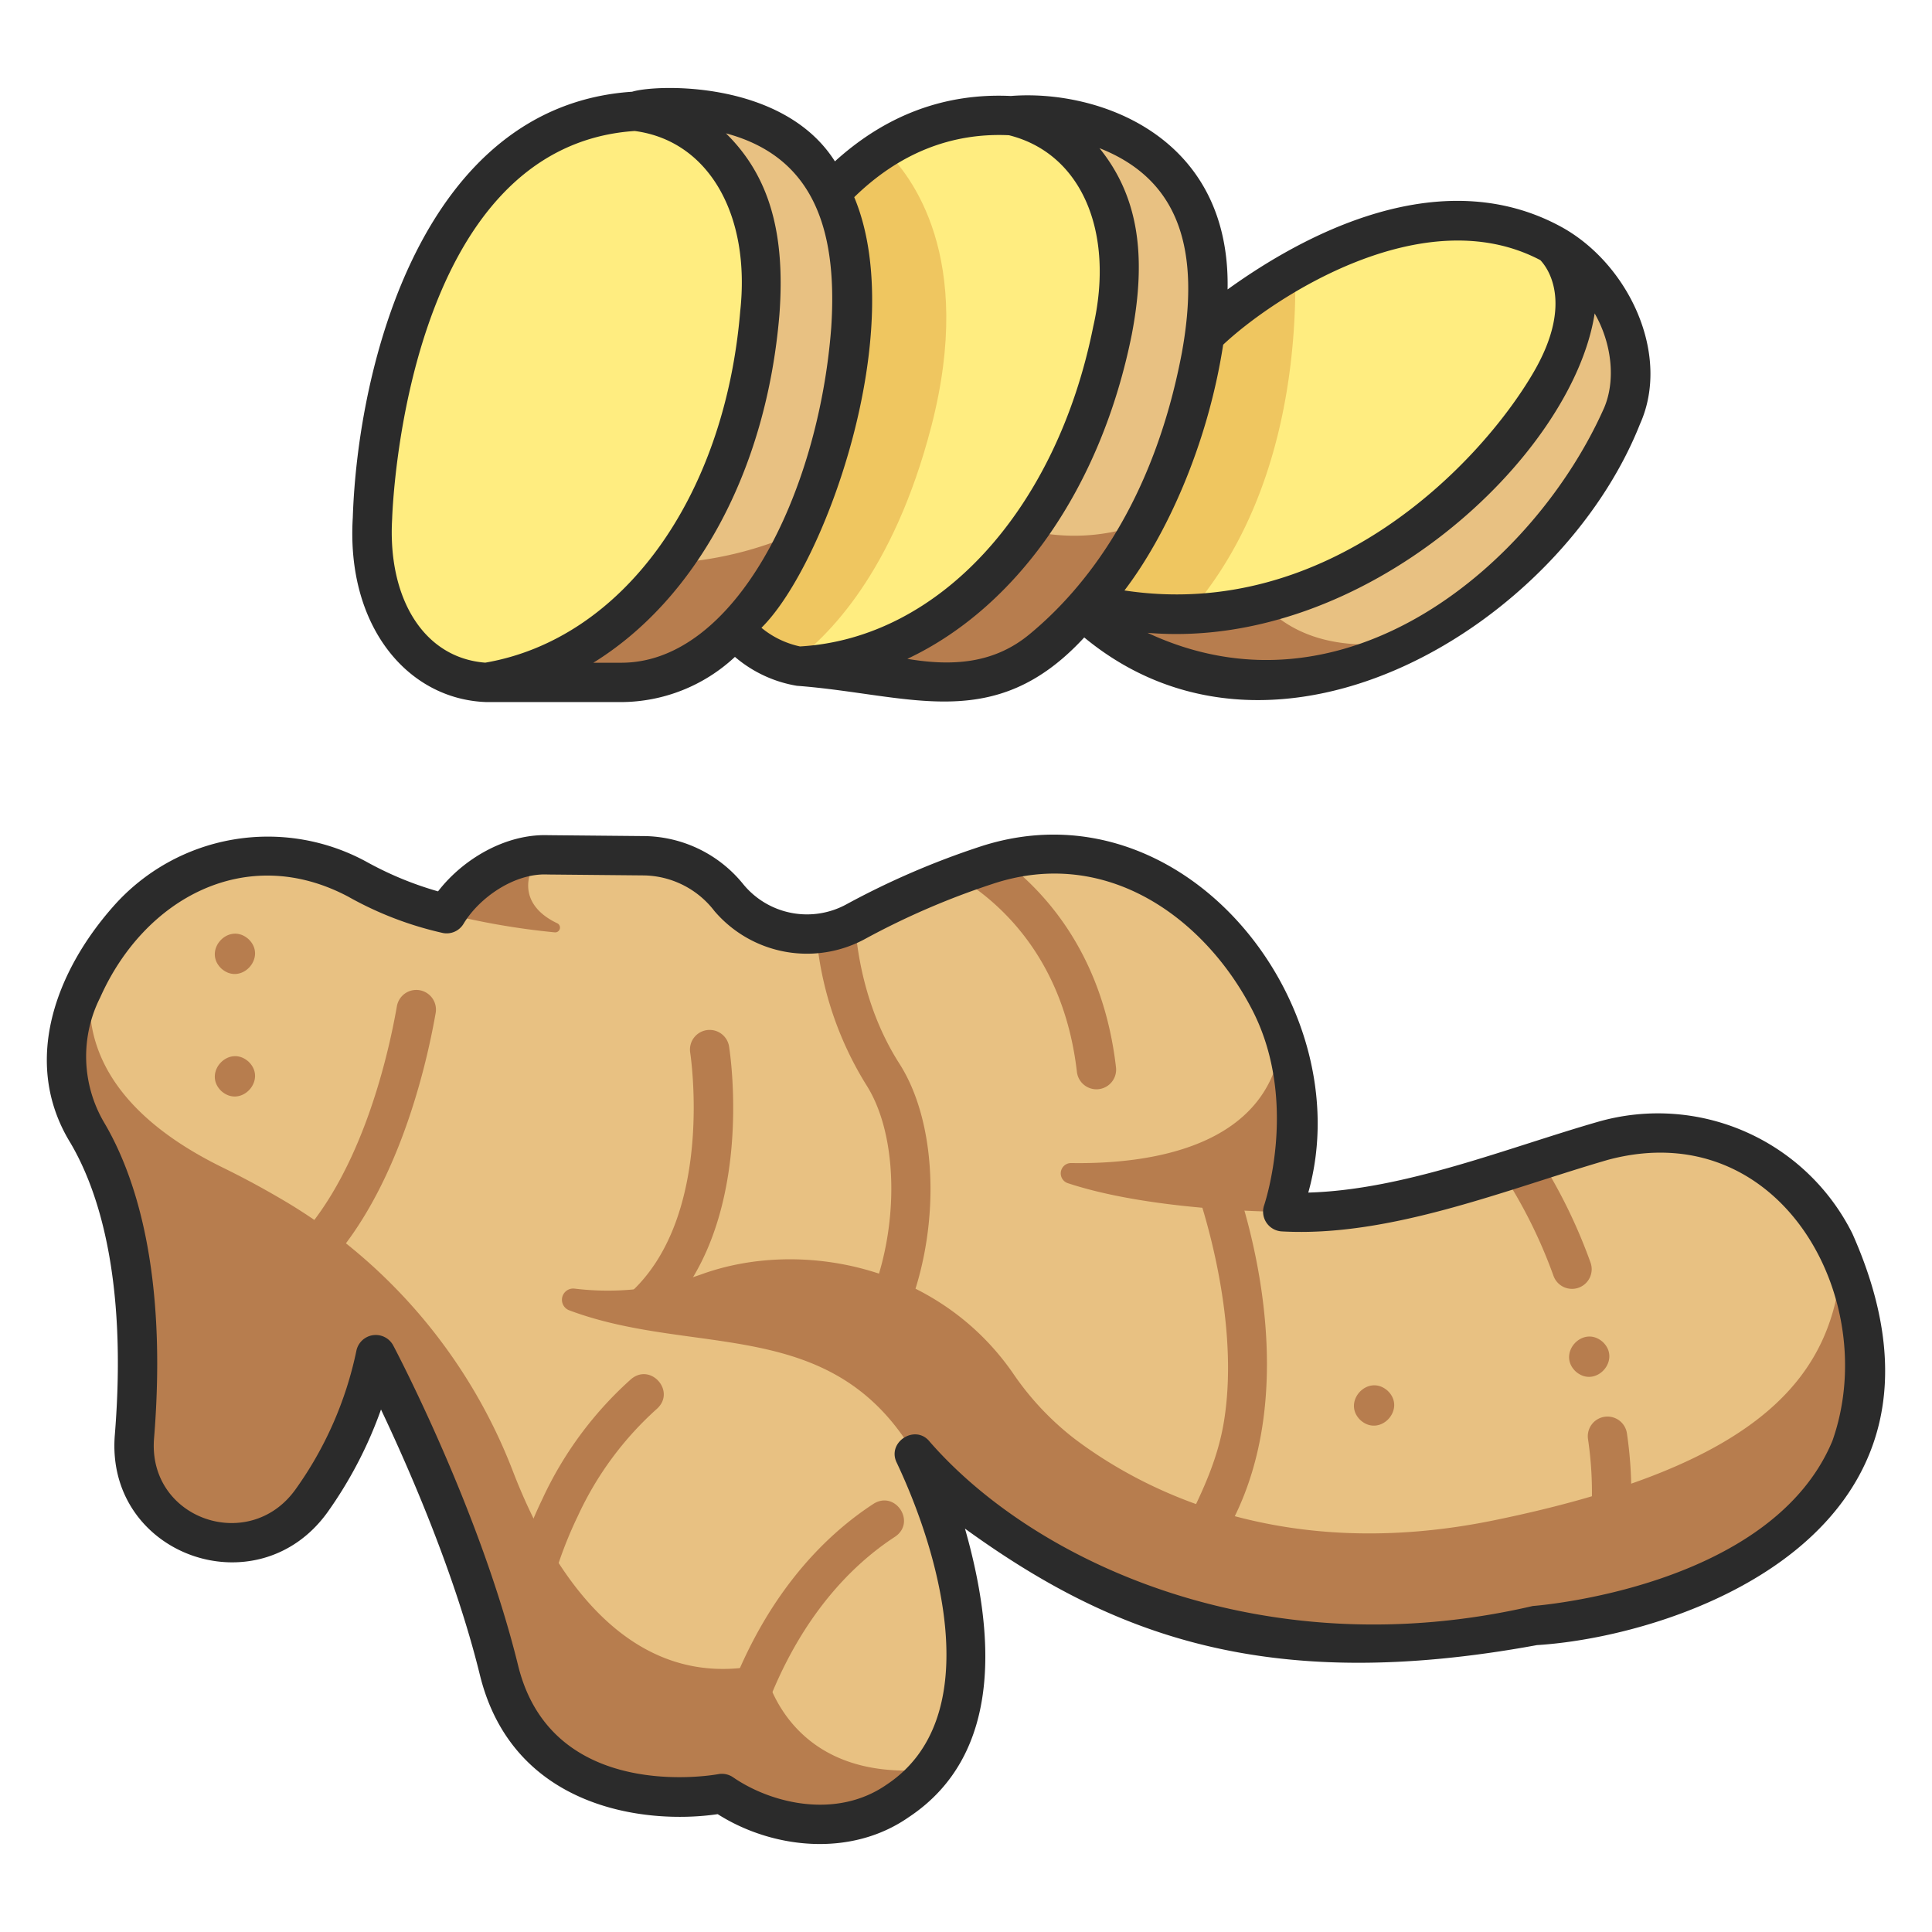 <svg id="ginger" viewBox="0 0 340 340" xmlns="http://www.w3.org/2000/svg">
  <path d="M227.93 47.346c3.5-1.337 25.62-15.35 45.239-4.349 0 0 20.96 14.344-.067 33.643-16.358 15.013-42.26 31.281-64.892 32.345.218-21.827 8.23-42.085 19.72-61.639Z" fill="#ffed80"></path>
  <path d="M189.923 105.792a39.31 39.31 0 0 0 18.287 3.185c17.888-19.457 20.043-46.892 19.721-61.63-36.11 19.434-38.008 58.445-38.008 58.445Z" fill="#efc660"></path>
  <path d="M249.142 112.575c13.305-7.747 26.945-18.357 36.3-39.329 4.63-11.346-1.895-24.134-12.273-30.246 16.588 18.224-22.807 57.333-50.873 63.267-1.915 8.546 12.038 12.098 26.846 6.308Z" fill="#e8c182"></path>
  <path d="M249.139 112.57c-14.75 2.765-22.677-1.692-26.844-6.309a64.472 64.472 0 0 1-32.372-.469 23.28 23.28 0 0 0 9.506 8.194c17.5 8.749 34.726 6.859 49.71-1.416Z" fill="#b77d4e"></path>
  <path d="M177.99 20.355s28.582 8.019 26.09 28.917c-10 83.824-63.44 67.978-63.44 67.978s-20-2.292-16.682-31c2.561-22.164 17.893-67.825 54.032-65.895Z" fill="#ffed80"></path>
  <path d="M177.99 20.355c27.283 6.321 21.715 46.31 3.03 72.983 2.879 4.3 14.106 5.232 20.267-1.279 22.32-44.736 10.023-73.203-23.297-71.704zM78.605 160.8a57.837 57.837 0 0 1-15.651-6.036c-19.669-10.4-39.6-.307-48.427 19.233a26.553 26.553 0 0 0 .809 25.309c5.051 8.526 10.662 24.782 8.315 53.581-1.381 17.581 20.918 25.526 31.166 11.237a67.453 67.453 0 0 0 11.307-25.761s15.022 28.4 21.694 55.572c6.8 27.709 39.227 21.694 39.227 21.694 15.967 11.274 39.341 4.555 42.4-17.355 1.177-10.3.033-24.713-8.519-42.377 0 0 36.541 45.63 109.069 30.185 4.938.356 59.735-7.931 58.139-44.948-.149-25.251-17.956-47.277-46.041-40.36-14.836 4.165-37.794 13.643-56.354 12.483l-.047-31.894c-7.528-20.509-28.114-35.35-49.092-29.963a22.081 22.081 0 0 1-8.3 2.746 133.046 133.046 0 0 0-17.845 8.128 5.777 5.777 0 0 1-6.815 2.023 17.867 17.867 0 0 1-15.595-6.6 19.336 19.336 0 0 0-14.769-7.1l-16.833-.159c-7.379-.009-13.73 3.995-17.838 10.362z" fill="#e8c182"></path>
  <path d="M98.093 162.492c-5.455-2.559-6.719-7.092-3.08-12.011-6.828.525-12.549 4.349-16.408 10.318a130.633 130.633 0 0 0 19.025 3.281.843.843 0 0 0 .463-1.588zm-45.765 64.052a3.486 3.486 0 0 1-2.3-6.048c13.06-11.629 18.208-34.22 19.815-43.393a3.463 3.463 0 1 1 6.821 1.2c-1.732 9.886-7.347 34.293-22.031 47.369a3.45 3.45 0 0 1-2.305.872zm271.797-5.135c-1.325 20.491-13.649 36.391-61.168 46.134-37.192 7.628-61.86-5.292-73.811-14.308a50.218 50.218 0 0 1-10.9-11.6c-13.244-19.091-37.422-23.608-54.659-17.429a48.675 48.675 0 0 1-22.459 2.573 1.98 1.98 0 0 0-1.012 3.793c22.132 8.328 46.288.708 60.807 25.323 0 0 36.541 45.629 109.069 30.185 18.221-1.205 73.708-14.419 54.133-64.671z" fill="#b77d4e"></path>
  <path d="M113.288 233.5a3.485 3.485 0 0 1-2.34-6.015c14.908-13.656 10.555-42 10.509-42.284a3.463 3.463 0 0 1 6.837-1.1c.211 1.313 4.961 32.34-12.668 48.488a3.45 3.45 0 0 1-2.338.911zm39.249 3.8a3.464 3.464 0 0 0 4.707-1.348c8.25-14.876 8.719-36.747 1.044-48.753-5.706-8.928-7.4-18.6-7.843-24.94a17.992 17.992 0 0 1-6.81 2.023 59.917 59.917 0 0 0 8.819 26.646c6.339 9.917 5.76 29-1.266 41.666a3.462 3.462 0 0 0 1.349 4.706zm36.981-48.668a3.462 3.462 0 0 0 6.879-.794c-2.22-19.241-11.829-30.369-19.8-36.427a78.374 78.374 0 0 0-8.3 2.735c7.01 4.112 18.855 13.973 21.221 34.486zm-1.595 19.589c15.225 5.035 37.813 5.035 37.813 5.035s5.555-15.824-.049-31.893c-1.2 20.838-23.914 23.533-37.178 23.315a1.817 1.817 0 0 0-.586 3.543z" fill="#b77d4e"></path>
  <path d="M211.28 274.585a3.482 3.482 0 0 1-3.151-4.894c.43-.947.906-1.943 1.406-2.989 2.256-4.72 4.813-10.07 5.872-16.618 3.112-19.252-5.053-41.379-5.135-41.6a3.463 3.463 0 0 1 6.485-2.429c3.7 10.156 12.382 40.469-.975 63.632-1.038 2.083-1.757 4.967-4.502 4.898zm71.371 3.015a3.474 3.474 0 0 1-3.413-4.068 64.323 64.323 0 0 0 .227-20.262 3.462 3.462 0 0 1 6.847-1.03 71.425 71.425 0 0 1-.255 22.5 3.464 3.464 0 0 1-3.406 2.86zm-9.269-53.093a3.462 3.462 0 1 0 6.523-2.322 93.549 93.549 0 0 0-8.75-18.03 872.35 872.35 0 0 1-6.831 2.179 86.939 86.939 0 0 1 9.058 18.173zM43.7 165.241c3.389 3.157-1.22 8.277-4.714 5.237-3.386-3.157 1.22-8.278 4.714-5.237zm0 21.559c3.389 3.157-1.22 8.277-4.714 5.237-3.386-3.162 1.22-8.282 4.714-5.237zm238.332 49.338c3.39 3.157-1.22 8.277-4.714 5.237-3.389-3.157 1.221-8.275 4.714-5.237zm-37.861 8.584c3.39 3.157-1.22 8.277-4.714 5.237-3.389-3.159 1.22-8.277 4.714-5.237z" fill="#b77d4e"></path>
  <path d="M163.91 74.984c7.7-29.777-3.522-44.184-8.4-48.81-26.625 16.354-47.171 82.7-16.459 90.74 6.577-4.661 18.199-16.165 24.859-41.93Z" fill="#efc660"></path>
  <path d="M111.721 19.575s29.309 4.712 29.213 25.758c-.384 84.417-55.285 74.761-55.285 74.761s-21.045 0-20.1-28.9c.723-22.294 10.051-69.42 46.172-71.619Z" fill="#ffed80"></path>
  <path d="M111.721 19.575c31.188 3.334 25.556 53.877 6.6 79.507 4.042 4.863 17.209.616 22.323-5.5 19.156-44.297 9.037-79.92-28.923-74.007Z" fill="#e8c182"></path>
  <path d="M181.019 93.337c-10.195 14.16-24.3 23.123-40.379 23.913l23.41 2.684c16.56 1.915 28.113-12.085 37.233-27.877a34.743 34.743 0 0 1-20.264 1.28zm-71.807 26.756c15.833-.29 23.75-12.061 31.426-26.513a63.437 63.437 0 0 1-22.326 5.5c-8.293 11.23-19.48 18.845-32.663 21.016zm54.858 191.25c-26.421 2.772-29.739-18.451-29.739-18.451C109.894 298.35 96.5 275.16 90.219 258.8a94.872 94.872 0 0 0-40.288-47.538 155.522 155.522 0 0 0-10.794-5.821C14.786 193.5 14.505 178.318 16.6 170.157a27.941 27.941 0 0 0-1 29.6c4.978 8.644 10.353 24.831 8.048 53.125-1.38 17.59 20.922 25.521 31.166 11.238a67.453 67.453 0 0 0 11.307-25.761s15.022 28.4 21.694 55.572c6.8 27.709 39.227 21.694 39.227 21.694 11.158 7.688 27.409 7.975 37.028-4.282z" fill="#b77d4e"></path>
  <path d="M92.811 285.453a3.475 3.475 0 0 1-3.389-4.189 78.922 78.922 0 0 1 6.039-17.488 64.666 64.666 0 0 1 15.6-21.073c3.472-2.923 7.935 2.161 4.55 5.22a57.8 57.8 0 0 0-13.907 18.843 71.985 71.985 0 0 0-5.513 15.949 3.464 3.464 0 0 1-3.38 2.738zm37.101 22.215a3.478 3.478 0 0 1-3.3-4.5c6.8-21.675 18.5-32.915 27.122-38.527 3.847-2.412 7.557 3.245 3.778 5.8-7.668 4.993-18.108 15.085-24.294 34.8a3.464 3.464 0 0 1-3.306 2.427z" fill="#b77d4e"></path>
  <path d="M216.035 50.939c.547-27.285-23.114-35.249-38.134-34.048-11.559-.547-21.964 3.325-30.97 11.507-9.107-14.398-31.578-13.546-35.683-12.256C74.3 18.6 62.955 64.367 62.085 91.082c-1.172 19.079 9.628 32.033 23.564 32.473h23.563a29.5 29.5 0 0 0 20.124-7.954 22.461 22.461 0 0 0 10.91 5.088c19.976 1.511 34.716 8.677 50.561-8.509 34.01 28.081 83.813-2.244 97.806-37.557 5.454-12.119-1.862-27.947-13.6-34.556-23.119-12.844-49.213 3.85-58.978 10.872zM85.4 116.618c-10.948-.846-17.2-11.487-16.389-25.31.087-2.681 2.6-65.56 42.682-68.256 13.132 1.731 20.426 14.891 18.571 31.731-2.745 32.883-20.758 57.677-44.864 61.835zm23.817.013h-4.8c17.976-11.118 30.444-33.618 32.748-61.272 1.046-14.055-1.636-24.266-9.412-31.892 14.789 3.963 19.739 15.976 18.53 34.176-2.221 29.37-17.052 59.12-37.071 58.988zM134 110.48c11.313-11.157 26.024-52.629 16.33-75.78 7.9-7.707 17.063-11.379 27.233-10.9 12.852 3.218 18.6 17.122 14.834 33.64-6.466 32.356-27.185 54.938-51.613 56.322A15.894 15.894 0 0 1 134 110.48zm47.312 1.026c-6.342 5.337-13.754 5.77-21.638 4.441 19.126-9 34.074-29.932 39.513-57.145 2.638-13.829 1.138-24.274-5.7-32.729 14.248 5.611 17.757 18.116 14.495 36.038-5.082 26.743-17.307 41.623-26.669 49.395zm33.946-50.845c8.663-8.164 35.154-25.753 55.811-14.883 1.034 1.069 6.09 7.251-1.194 19.752-9.387 16.109-36.089 43.831-71.99 38.38 7.18-9.398 14.59-25.249 17.374-43.249zm67 11.206c-12.1 27.193-45.329 55.85-80.312 39.5 38.209 3.213 74.8-31.042 78.688-56.212 3.023 5.274 3.754 11.813 1.627 16.712zm-1.104 125.571c-15.907 4.578-33.985 11.958-50.917 12.437 9.28-32.993-21.948-72.738-57.887-60.842a141.783 141.783 0 0 0-23.286 10.054 14.494 14.494 0 0 1-18.345-3.581 22.741 22.741 0 0 0-17.415-8.37l-16.833-.158c-7.553-.255-15.056 4.267-19.383 9.888a59.715 59.715 0 0 1-12.468-5.138 36.249 36.249 0 0 0-44.639 7.738C9.847 170.9 3.717 186.929 12.358 201.07c4.829 8.151 10.109 23.71 7.843 51.534-1.638 21.1 25.127 30.623 37.438 13.525a73.6 73.6 0 0 0 9.412-18.077c4.879 10.285 13.024 28.872 17.4 46.708 5.785 23.555 29.139 26.375 41.851 24.5 9.492 6.04 23.323 7.7 33.591.552 16.909-11.177 15.032-32.918 9.926-50.8 25.673 18.587 52.942 29.259 100.656 20.5 25.132-1.563 78.934-19.818 55.506-72.434a38.235 38.235 0 0 0-44.827-19.64zm41.322 56.122c-10.777 25.916-52.3 29.039-52.715 29.067-46.964 10.918-87.342-7.352-106.137-28.9-2.518-3.192-7.6.051-5.817 3.674 8.334 17.657 15.312 45.284-1.719 56.625-8.847 6.193-20.35 3.37-27.048-1.232a3.48 3.48 0 0 0-2.621-.575c-1.192.22-29.306 5.045-35.239-19.115-6.7-27.272-21.374-55.189-22-56.365a3.483 3.483 0 0 0-6.457.95A64.334 64.334 0 0 1 52 262.117c-8.16 11.387-26.01 5.207-24.893-8.95 2.415-29.64-3.445-46.61-8.787-55.627a22.968 22.968 0 0 1-.687-22c7.756-17.441 25.7-27.262 43.66-17.737A61.133 61.133 0 0 0 77.98 164.2a3.462 3.462 0 0 0 3.616-1.66c2.7-4.491 8.883-8.933 14.811-8.642l16.832.159a15.95 15.95 0 0 1 12.485 6.266 21.419 21.419 0 0 0 26.691 4.819 134.823 134.823 0 0 1 22.144-9.55c20.325-6.835 37.68 6.242 45.867 22.238 8.213 16.047 2.1 34.1 2.043 34.274a3.484 3.484 0 0 0 3.051 4.6c19.148 1.089 39.7-7.452 57.5-12.605 30.353-8.084 48.201 24.701 39.456 49.461z" fill="#2b2b2b"></path>
</svg>
